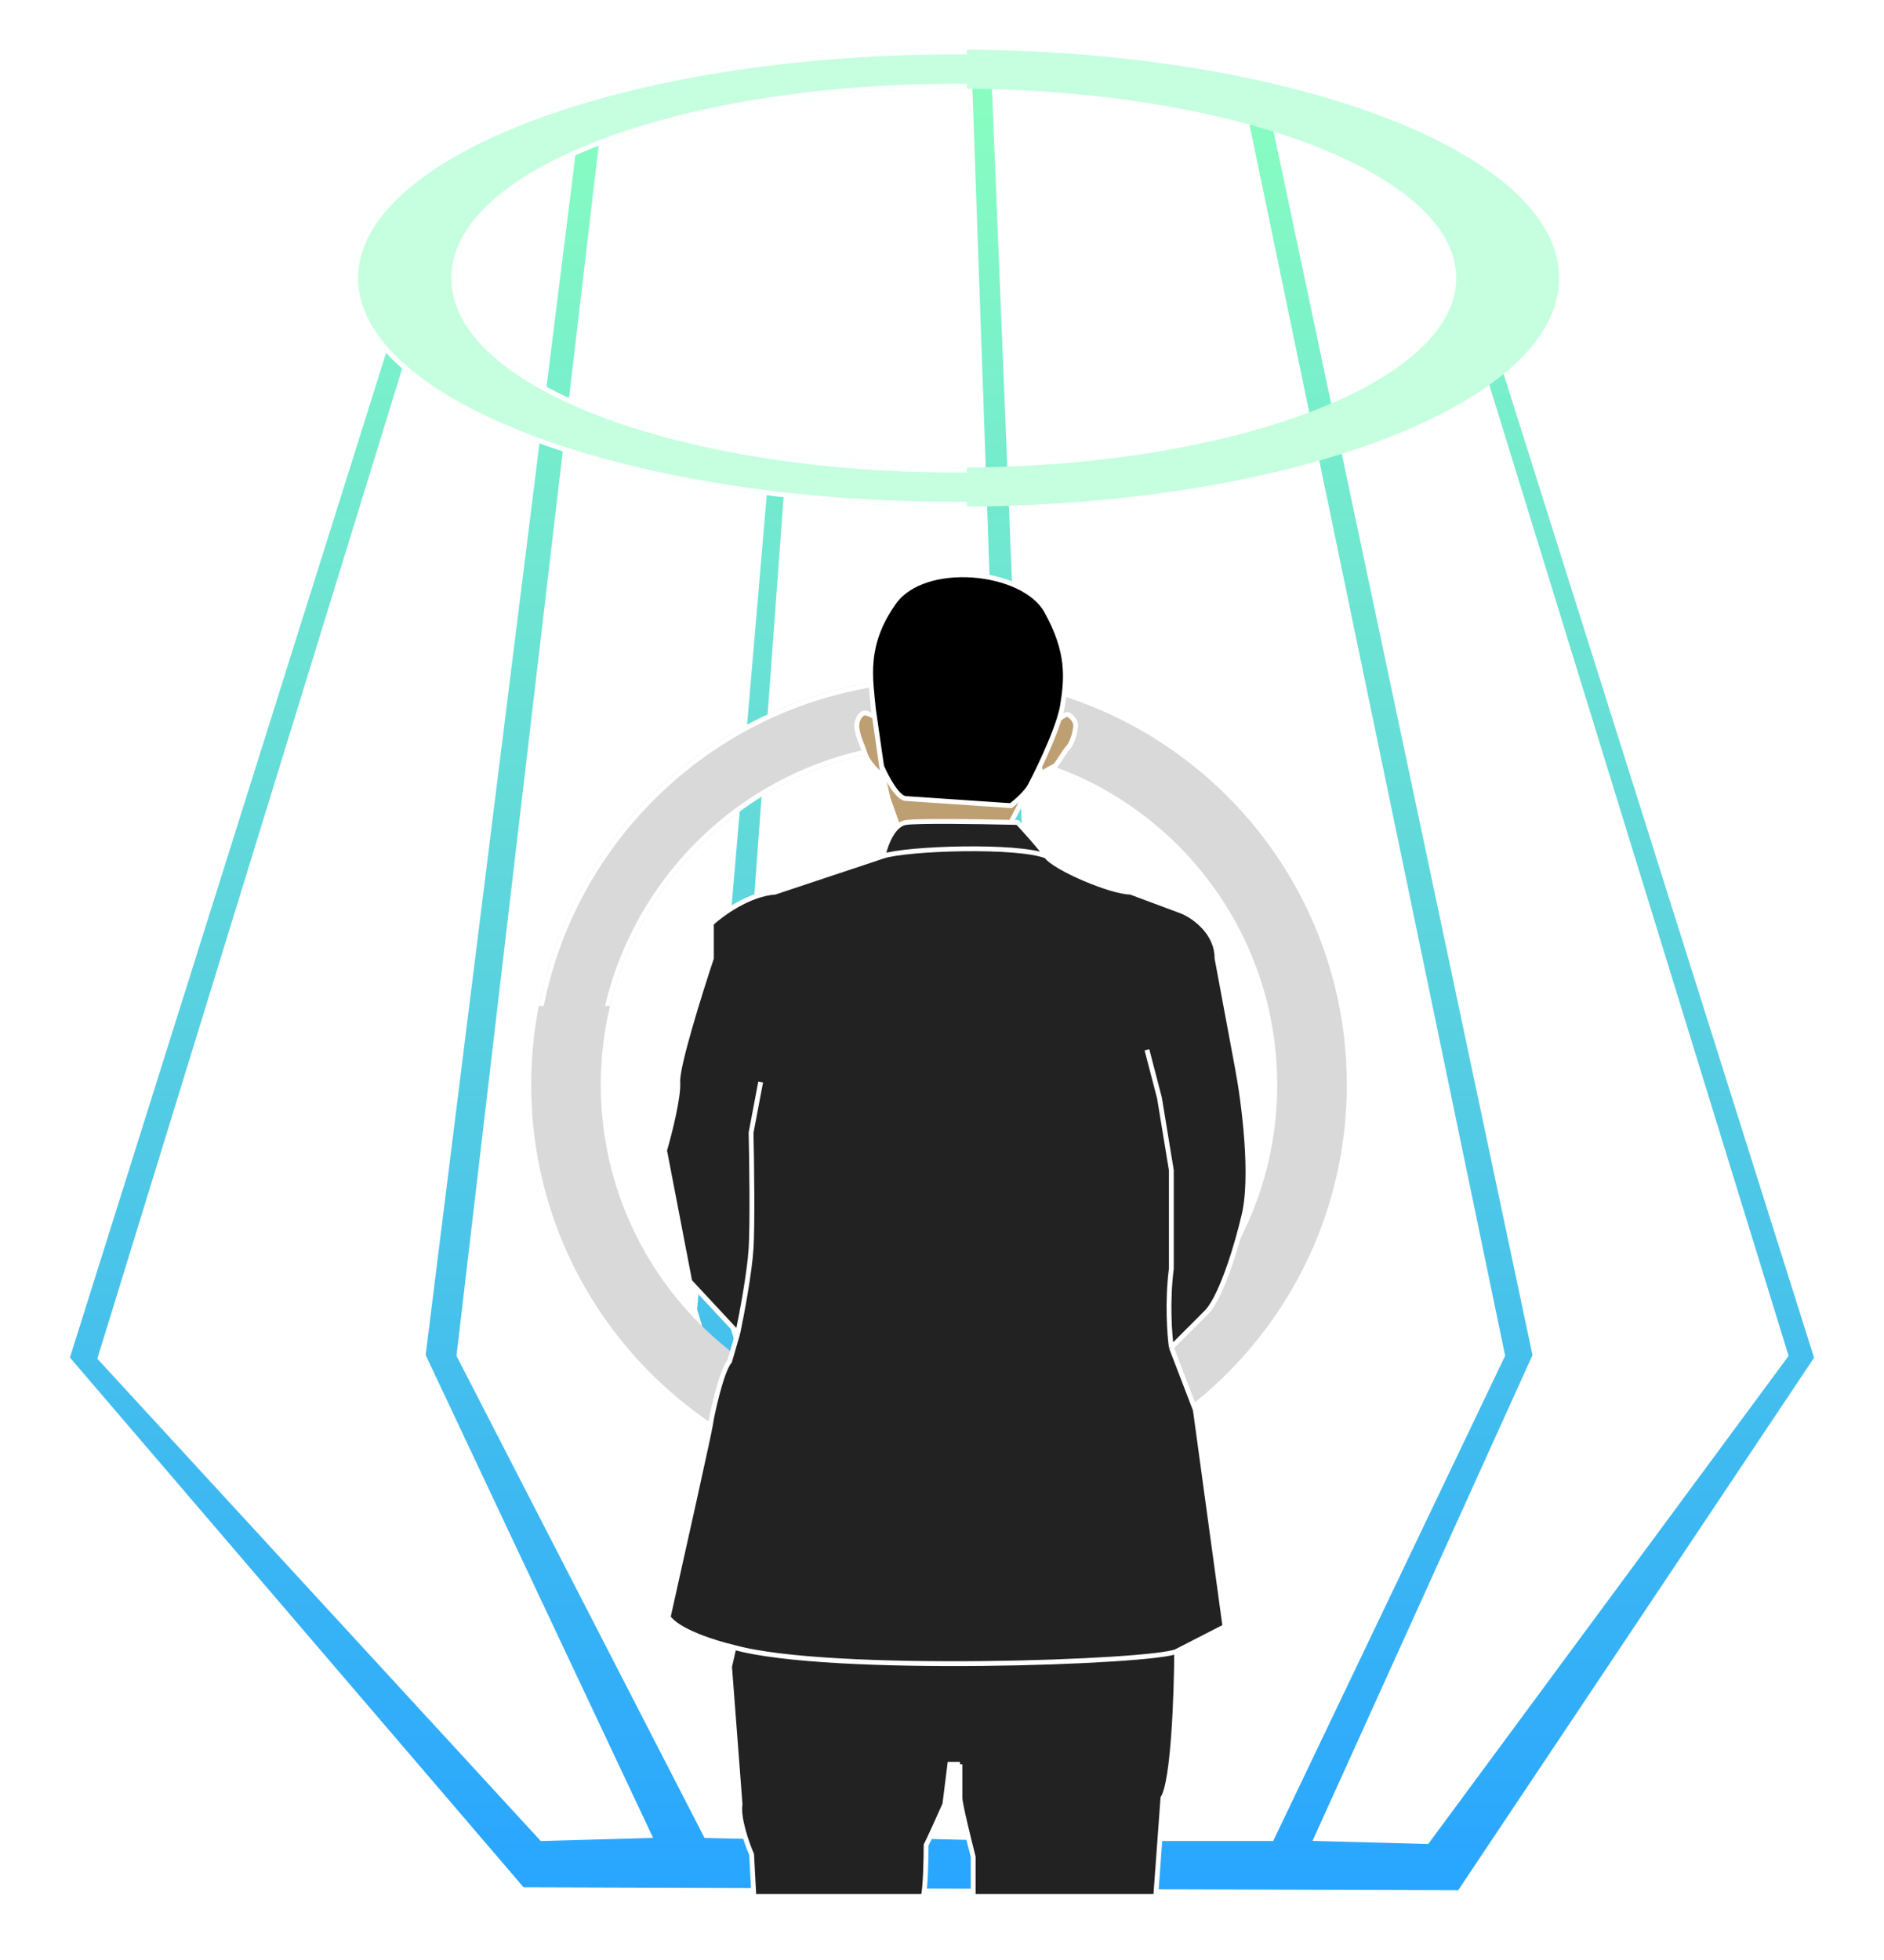 <svg width="5845" height="6078" viewBox="0 0 5845 6078" fill="none" xmlns="http://www.w3.org/2000/svg">
<g filter="url(#filter0_f_37_453)">
<path d="M208.555 4212.05L1620.81 5860.66L4527.91 5869.92L5636.25 4212.05L4661.78 1124.99H4591.51L5540.76 4203.74L4427.23 5711.48L4083.47 5702.22L4762.28 4203.74L3945.33 343.938H3860.04L4661.78 4203.74L3945.33 5702.22H3267.08L3233.33 3927.3L3082.22 208.332H3006.94L3138.03 3927.3V5702.22L2769.19 5692.97L2253.78 4053.47L2442.58 1487.35L2377.12 1465.44L2155.32 4061.78L2644.59 5702.22L2190.41 5692.97L1423.91 4203.74L1868.95 417.071H1785.7L1312.85 4203.74L2014.64 5692.97L1680.89 5702.22L310.348 4212.05L1312.85 957.139L1248.14 909.928L208.555 4212.05Z" fill="url(#paint0_linear_37_453)"/>
<path d="M208.555 4212.05L1620.81 5860.66L4527.91 5869.92L5636.25 4212.05L4661.78 1124.99H4591.51L5540.76 4203.74L4427.23 5711.48L4083.47 5702.22L4762.28 4203.74L3945.33 343.938H3860.04L4661.78 4203.74L3945.33 5702.22H3267.08L3233.33 3927.3L3082.22 208.332H3006.94L3138.03 3927.3V5702.22L2769.19 5692.97L2253.78 4053.47L2442.58 1487.35L2377.12 1465.44L2155.32 4061.78L2644.59 5702.22L2190.41 5692.97L1423.91 4203.74L1868.95 417.071H1785.7L1312.85 4203.74L2014.64 5692.97L1680.89 5702.22L310.348 4212.05L1312.85 957.139L1248.14 909.928L208.555 4212.05Z" stroke="white" stroke-width="15"/>
</g>
<g filter="url(#filter1_f_37_453)">
<mask id="path-2-inside-1_37_453" fill="white">
<path fill-rule="evenodd" clip-rule="evenodd" d="M2913.19 4629.45C3611.92 4629.45 4178.34 4063.02 4178.34 3364.3C4178.34 2665.57 3611.92 2099.14 2913.19 2099.14C2214.46 2099.14 1648.04 2665.57 1648.04 3364.3C1648.04 4063.02 2214.46 4629.45 2913.19 4629.45ZM2913.19 4413.6C3492.71 4413.6 3962.5 3943.81 3962.5 3364.3C3962.5 2784.78 3492.71 2314.99 2913.19 2314.99C2333.67 2314.99 1863.88 2784.78 1863.88 3364.3C1863.88 3943.81 2333.67 4413.6 2913.19 4413.6Z"/>
</mask>
<path fill-rule="evenodd" clip-rule="evenodd" d="M2913.19 4629.45C3611.92 4629.45 4178.34 4063.02 4178.34 3364.3C4178.34 2665.57 3611.92 2099.14 2913.19 2099.14C2214.46 2099.14 1648.04 2665.57 1648.04 3364.3C1648.04 4063.02 2214.46 4629.45 2913.19 4629.45ZM2913.19 4413.6C3492.71 4413.6 3962.5 3943.81 3962.5 3364.3C3962.5 2784.78 3492.71 2314.99 2913.19 2314.99C2333.67 2314.99 1863.88 2784.78 1863.88 3364.3C1863.88 3943.81 2333.67 4413.6 2913.19 4413.6Z" fill="#D9D9D9"/>
<path d="M4163.34 3364.3C4163.34 4054.74 3603.63 4614.45 2913.19 4614.45V4644.45C3620.2 4644.45 4193.34 4071.3 4193.34 3364.3H4163.34ZM2913.19 2114.14C3603.63 2114.14 4163.34 2673.85 4163.34 3364.3H4193.34C4193.34 2657.29 3620.2 2084.14 2913.19 2084.14V2114.14ZM1663.04 3364.3C1663.04 2673.85 2222.75 2114.14 2913.19 2114.14V2084.14C2206.18 2084.14 1633.04 2657.29 1633.04 3364.3H1663.04ZM2913.19 4614.45C2222.75 4614.45 1663.04 4054.74 1663.04 3364.3H1633.04C1633.04 4071.3 2206.18 4644.45 2913.19 4644.45V4614.45ZM3947.5 3364.3C3947.5 3935.53 3484.42 4398.6 2913.19 4398.6V4428.6C3500.99 4428.6 3977.5 3952.1 3977.5 3364.3H3947.5ZM2913.19 2329.99C3484.42 2329.99 3947.5 2793.06 3947.5 3364.3H3977.5C3977.5 2776.49 3500.99 2299.99 2913.19 2299.99V2329.99ZM1878.88 3364.3C1878.88 2793.06 2341.96 2329.99 2913.19 2329.99V2299.99C2325.39 2299.99 1848.88 2776.49 1848.88 3364.3H1878.88ZM2913.19 4398.6C2341.96 4398.6 1878.88 3935.53 1878.88 3364.3H1848.88C1848.88 3952.1 2325.39 4428.6 2913.19 4428.6V4398.6Z" fill="white" mask="url(#path-2-inside-1_37_453)"/>
</g>
<path d="M3195.68 2437.01L3196.19 2436.04C3204.21 2420.78 3214.62 2400.1 3225.73 2376.75C3247.57 2330.81 3272.09 2274.55 3286.31 2228.98C3291.21 2213.27 3294.89 2198.83 3296.81 2186.52C3309.72 2103.85 3317.76 2022.86 3246.5 1894.74C3175.24 1766.61 2866.99 1735.75 2773.1 1868.74C2679.2 2001.73 2700.75 2103.85 2709.88 2201.11L2713.09 2223.37L2735.21 2376.75C2749.52 2410.04 2784.65 2476.63 2810.69 2476.63L3136.33 2498.7C3151.37 2487.15 3183.97 2458.88 3195.68 2437.01Z" fill="black"/>
<path d="M2139.96 3974.08L2289.03 4134.38L2263.41 4222.66C2237.78 4250.53 2206.54 4396.61 2204.3 4418.12C2202.5 4435.33 2116.02 4823.44 2073 5015.35C2103.22 5060.09 2221.63 5096.59 2277.06 5109.24C2572.21 5192.29 3584.02 5155.52 3650.51 5121.4L3800.33 5044.53L3708.49 4372.86L3634.05 4179.08L3745.72 4067.23C3793.3 4013.51 3840.11 3851.2 3857.57 3776.76C3890.34 3654.65 3858.75 3415.39 3838.86 3311.02L3775.64 2971.91C3775.64 2891.41 3703.57 2841.48 3667.53 2826.58L3507.42 2766.91C3447.94 2766.91 3272.69 2692.47 3246.5 2655.25C3157.09 2619.34 2812.97 2630.89 2739.8 2655.25L2404.44 2766.91C2323.93 2772.75 2239.34 2833.94 2207.11 2863.8V2971.91C2171.07 3079.96 2099.74 3307.99 2102.74 3355.72C2105.73 3403.46 2076.67 3517.14 2061.77 3568.02L2139.96 3974.08Z" fill="#222222"/>
<path d="M3246.5 2655.25C3225.55 2625.47 3178.17 2573.26 3157.09 2550.88C3150.62 2550.72 3143.67 2550.55 3136.33 2550.38C3032.41 2547.97 2849.54 2545.29 2810.69 2550.88C2801.5 2552.2 2793.21 2556.46 2785.81 2562.64C2759.74 2584.43 2744.71 2630.09 2739.8 2655.25C2812.97 2630.89 3157.09 2619.34 3246.5 2655.25Z" fill="#222222"/>
<path d="M3607.87 5576.29C3640.64 5525.71 3649.95 5251.96 3650.51 5121.4C3584.02 5155.52 2572.21 5192.29 2277.06 5109.24L2263.41 5169.29L2295.95 5595.74C2289.07 5638.24 2317.02 5717.32 2331.86 5751.55L2338.78 5881.73H2864.56C2871.44 5853 2873.16 5763.52 2873.16 5722.37C2881.39 5707.26 2915.37 5631.65 2931.33 5595.74L2946.86 5471.92H2978.28V5576.29C2978.28 5594.25 3005.59 5705.47 3019.24 5758.84V5881.73H3585.61L3607.87 5576.29Z" fill="#222222"/>
<path d="M2810.69 2550.88C2849.54 2545.29 3032.41 2547.97 3136.33 2550.38L3195.68 2437.01C3183.97 2458.88 3151.37 2487.15 3136.33 2498.7L2810.69 2476.63C2784.65 2476.63 2749.52 2410.04 2735.21 2376.75L2739.8 2408.55L2755.33 2476.63L2785.81 2562.64C2793.21 2556.46 2801.5 2552.2 2810.69 2550.88Z" fill="#BD9F72"/>
<path d="M3313.65 2216.08C3309.16 2213.53 3293.55 2223.62 3286.31 2228.98C3272.09 2274.55 3247.57 2330.81 3225.73 2376.75C3225.12 2390.36 3231.84 2395.39 3235.28 2396.2C3244.44 2390.78 3264.38 2379.29 3270.82 2376.75C3278.86 2373.57 3302.24 2329.99 3313.65 2318.58C3325.06 2307.17 3336.28 2271.82 3337.03 2251.62C3337.78 2231.42 3319.26 2219.26 3313.65 2216.08Z" fill="#BD9F72"/>
<path d="M2683.88 2338.03C2692.26 2365.11 2724.65 2396.33 2739.8 2408.55L2735.21 2376.75L2713.09 2223.37C2707.15 2219.63 2693 2211.96 2683.88 2211.22C2672.47 2210.28 2652.45 2233.1 2659.75 2266.21C2667.04 2299.31 2673.4 2304.18 2683.88 2338.03Z" fill="#BD9F72"/>
<path d="M2289.03 4134.38L2139.96 3974.08L2061.77 3568.02C2076.67 3517.14 2105.73 3403.46 2102.74 3355.72C2099.74 3307.99 2171.07 3079.96 2207.11 2971.91V2863.8C2239.34 2833.94 2323.93 2772.75 2404.44 2766.91L2739.8 2655.25M2289.03 4134.38L2263.41 4222.66C2237.78 4250.53 2206.54 4396.61 2204.3 4418.12C2202.5 4435.33 2116.02 4823.44 2073 5015.35C2103.22 5060.09 2221.63 5096.59 2277.06 5109.24M2289.03 4134.38C2300.81 4078.39 2325.54 3947.45 2330.18 3871.59C2334.82 3795.72 2332.11 3600.81 2330.18 3512.84L2359.92 3355.72M2739.8 2655.25C2812.97 2630.89 3157.09 2619.34 3246.5 2655.25M2739.8 2655.25C2744.71 2630.09 2759.74 2584.43 2785.81 2562.64M3246.5 2655.25C3225.55 2625.47 3178.17 2573.26 3157.09 2550.88C3150.62 2550.72 3143.67 2550.55 3136.33 2550.38M3246.5 2655.25C3272.69 2692.47 3447.94 2766.91 3507.42 2766.91L3667.53 2826.58C3703.57 2841.48 3775.64 2891.41 3775.64 2971.91L3838.86 3311.02C3858.75 3415.39 3890.34 3654.65 3857.57 3776.76C3840.11 3851.2 3793.3 4013.51 3745.72 4067.23L3634.05 4179.08M3634.05 4179.08L3708.49 4372.86L3800.33 5044.53L3650.51 5121.4M3634.05 4179.08C3628.56 4140.3 3620.88 4037.04 3634.05 3934.24V3629.55L3597.2 3405.29L3558.3 3255.84M3650.51 5121.4C3649.95 5251.96 3640.64 5525.71 3607.87 5576.29L3585.61 5881.73H3019.24V5758.84C3005.59 5705.47 2978.28 5594.25 2978.28 5576.29M3650.51 5121.4C3584.02 5155.52 2572.21 5192.29 2277.06 5109.24M2978.28 5576.29C2978.28 5558.33 2978.28 5499.23 2978.28 5471.92M2978.28 5576.29V5471.92M2978.28 5471.92H2946.86L2931.33 5595.74C2915.37 5631.65 2881.39 5707.26 2873.16 5722.37C2873.16 5763.52 2871.44 5853 2864.56 5881.73H2338.78L2331.86 5751.55C2317.02 5717.32 2289.07 5638.24 2295.95 5595.74L2263.41 5169.29L2277.06 5109.24M3136.33 2550.38C3032.41 2547.97 2849.54 2545.29 2810.69 2550.88C2801.5 2552.2 2793.21 2556.46 2785.81 2562.64M3136.33 2550.38L3195.68 2437.01M3196.19 2436.04C3204.21 2420.78 3214.62 2400.1 3225.73 2376.75M3196.19 2436.04L3195.68 2437.01M3196.19 2436.04C3196.02 2436.36 3195.85 2436.68 3195.68 2437.01M2739.8 2408.55L2755.33 2476.63L2785.81 2562.64M2739.8 2408.55C2724.65 2396.33 2692.26 2365.11 2683.88 2338.03C2673.4 2304.18 2667.04 2299.31 2659.75 2266.21C2652.45 2233.1 2672.47 2210.28 2683.88 2211.22C2693 2211.96 2707.15 2219.63 2713.09 2223.37M2739.8 2408.55L2735.21 2376.75M2713.09 2223.37L2709.88 2201.11C2700.75 2103.85 2679.2 2001.73 2773.1 1868.74C2866.99 1735.75 3175.24 1766.61 3246.5 1894.74C3317.76 2022.86 3309.72 2103.85 3296.81 2186.52C3294.89 2198.83 3291.21 2213.27 3286.31 2228.98M2713.09 2223.37L2735.21 2376.75M3286.31 2228.98C3293.55 2223.62 3309.16 2213.53 3313.65 2216.08C3319.26 2219.26 3337.78 2231.42 3337.03 2251.62C3336.28 2271.82 3325.06 2307.17 3313.65 2318.58C3302.24 2329.99 3278.86 2373.57 3270.82 2376.75C3264.38 2379.29 3244.44 2390.78 3235.28 2396.2C3231.84 2395.39 3225.12 2390.36 3225.73 2376.75M3286.31 2228.98C3272.09 2274.55 3247.57 2330.81 3225.73 2376.75M2735.21 2376.75C2749.52 2410.04 2784.65 2476.63 2810.69 2476.63L3136.33 2498.7C3151.37 2487.15 3183.97 2458.88 3195.68 2437.01" stroke="white" stroke-width="15"/>
<g filter="url(#filter2_f_37_453)">
<mask id="path-6-inside-2_37_453" fill="white">
<path fill-rule="evenodd" clip-rule="evenodd" d="M2966.49 153.902C3999.6 153.902 4837.1 471.199 4837.1 862.605C4837.1 1254.01 3999.6 1571.31 2966.49 1571.31C1933.38 1571.31 1095.88 1254.01 1095.88 862.605C1095.88 471.199 1933.38 153.902 2966.49 153.902ZM2966.49 274.813C3823.34 274.813 4517.96 537.977 4517.96 862.605C4517.96 1187.23 3823.34 1450.4 2966.49 1450.4C2109.64 1450.4 1415.03 1187.23 1415.03 862.605C1415.03 537.977 2109.64 274.813 2966.49 274.813Z"/>
</mask>
<path fill-rule="evenodd" clip-rule="evenodd" d="M2966.49 153.902C3999.6 153.902 4837.1 471.199 4837.1 862.605C4837.1 1254.01 3999.6 1571.31 2966.49 1571.31C1933.38 1571.31 1095.88 1254.01 1095.88 862.605C1095.88 471.199 1933.38 153.902 2966.49 153.902ZM2966.49 274.813C3823.34 274.813 4517.96 537.977 4517.96 862.605C4517.96 1187.23 3823.34 1450.4 2966.49 1450.4C2109.64 1450.4 1415.03 1187.23 1415.03 862.605C1415.03 537.977 2109.64 274.813 2966.49 274.813Z" fill="#C5FFDF"/>
<path d="M4822.1 862.605C4822.1 770.523 4772.9 681.05 4680.09 597.919C4587.29 514.796 4452.16 439.252 4283.9 375.503C3947.48 248.047 3481.71 168.902 2966.49 168.902V138.902C3484.39 138.902 3953.92 218.406 4294.53 347.449C4464.78 411.951 4603.59 489.12 4700.11 575.573C4796.62 662.018 4852.1 758.985 4852.1 862.605H4822.1ZM2966.49 1556.31C3481.71 1556.31 3947.48 1477.16 4283.9 1349.71C4452.16 1285.96 4587.29 1210.41 4680.09 1127.29C4772.9 1044.16 4822.1 954.688 4822.1 862.605H4852.1C4852.1 966.226 4796.62 1063.19 4700.11 1149.64C4603.59 1236.09 4464.78 1313.26 4294.53 1377.76C3953.92 1506.8 3484.39 1586.31 2966.49 1586.31V1556.31ZM1110.88 862.605C1110.88 954.688 1160.09 1044.16 1252.89 1127.29C1345.69 1210.41 1480.82 1285.96 1649.09 1349.71C1985.51 1477.16 2451.28 1556.31 2966.49 1556.31V1586.31C2448.6 1586.31 1979.07 1506.8 1638.46 1377.76C1468.21 1313.26 1329.39 1236.09 1232.88 1149.64C1136.37 1063.19 1080.88 966.226 1080.88 862.605H1110.88ZM2966.49 168.902C2451.28 168.902 1985.51 248.047 1649.09 375.503C1480.82 439.252 1345.69 514.796 1252.89 597.919C1160.09 681.05 1110.88 770.523 1110.88 862.605H1080.88C1080.88 758.985 1136.37 662.018 1232.88 575.573C1329.39 489.12 1468.21 411.951 1638.46 347.449C1979.07 218.406 2448.6 138.902 2966.49 138.902V168.902ZM4502.96 862.605C4502.96 787.217 4462.69 713.648 4386.03 644.983C4309.38 576.325 4197.62 513.809 4058.23 461C3779.57 355.424 3393.58 289.813 2966.49 289.813V259.813C3396.26 259.813 3786.01 325.784 4068.86 432.946C4210.23 486.508 4325.68 550.65 4406.05 622.637C4486.4 694.617 4532.96 775.679 4532.96 862.605H4502.96ZM2966.49 1435.4C3393.58 1435.4 3779.57 1369.79 4058.23 1264.21C4197.62 1211.4 4309.38 1148.89 4386.03 1080.23C4462.69 1011.56 4502.96 937.993 4502.96 862.605H4532.96C4532.96 949.531 4486.4 1030.59 4406.05 1102.57C4325.68 1174.56 4210.23 1238.7 4068.86 1292.26C3786.01 1399.43 3396.26 1465.4 2966.49 1465.4V1435.4ZM1430.03 862.605C1430.03 937.993 1470.3 1011.56 1546.96 1080.23C1623.61 1148.89 1735.37 1211.4 1874.75 1264.21C2153.42 1369.79 2539.4 1435.4 2966.49 1435.4V1465.4C2536.73 1465.4 2146.98 1399.43 1864.13 1292.26C1722.75 1238.7 1607.31 1174.56 1526.94 1102.57C1446.58 1030.59 1400.03 949.531 1400.03 862.605H1430.03ZM2966.49 289.813C2539.4 289.813 2153.42 355.424 1874.75 461C1735.37 513.809 1623.61 576.325 1546.96 644.983C1470.3 713.648 1430.03 787.217 1430.03 862.605H1400.03C1400.03 775.679 1446.58 694.617 1526.94 622.637C1607.31 550.65 1722.75 486.508 1864.13 432.946C2146.98 325.784 2536.73 259.813 2966.49 259.813V289.813Z" fill="white" mask="url(#path-6-inside-2_37_453)"/>
</g>
<defs>
<filter id="filter0_f_37_453" x="0.152" y="0.832" width="5844.33" height="6076.6" filterUnits="userSpaceOnUse" color-interpolation-filters="sRGB">
<feFlood flood-opacity="0" result="BackgroundImageFix"/>
<feBlend mode="normal" in="SourceGraphic" in2="BackgroundImageFix" result="shape"/>
<feGaussianBlur stdDeviation="100" result="effect1_foregroundBlur_37_453"/>
</filter>
<filter id="filter1_f_37_453" x="1568.04" y="2019.14" width="2690.31" height="2690.31" filterUnits="userSpaceOnUse" color-interpolation-filters="sRGB">
<feFlood flood-opacity="0" result="BackgroundImageFix"/>
<feBlend mode="normal" in="SourceGraphic" in2="BackgroundImageFix" result="shape"/>
<feGaussianBlur stdDeviation="40" result="effect1_foregroundBlur_37_453"/>
</filter>
<filter id="filter2_f_37_453" x="945.883" y="3.902" width="4041.22" height="1717.41" filterUnits="userSpaceOnUse" color-interpolation-filters="sRGB">
<feFlood flood-opacity="0" result="BackgroundImageFix"/>
<feBlend mode="normal" in="SourceGraphic" in2="BackgroundImageFix" result="shape"/>
<feGaussianBlur stdDeviation="75" result="effect1_foregroundBlur_37_453"/>
</filter>
<linearGradient id="paint0_linear_37_453" x1="2922.4" y1="208.332" x2="2922.4" y2="5869.92" gradientUnits="userSpaceOnUse">
<stop stop-color="#8AFFC0"/>
<stop offset="1" stop-color="#28A5FF"/>
</linearGradient>
</defs>
</svg>
